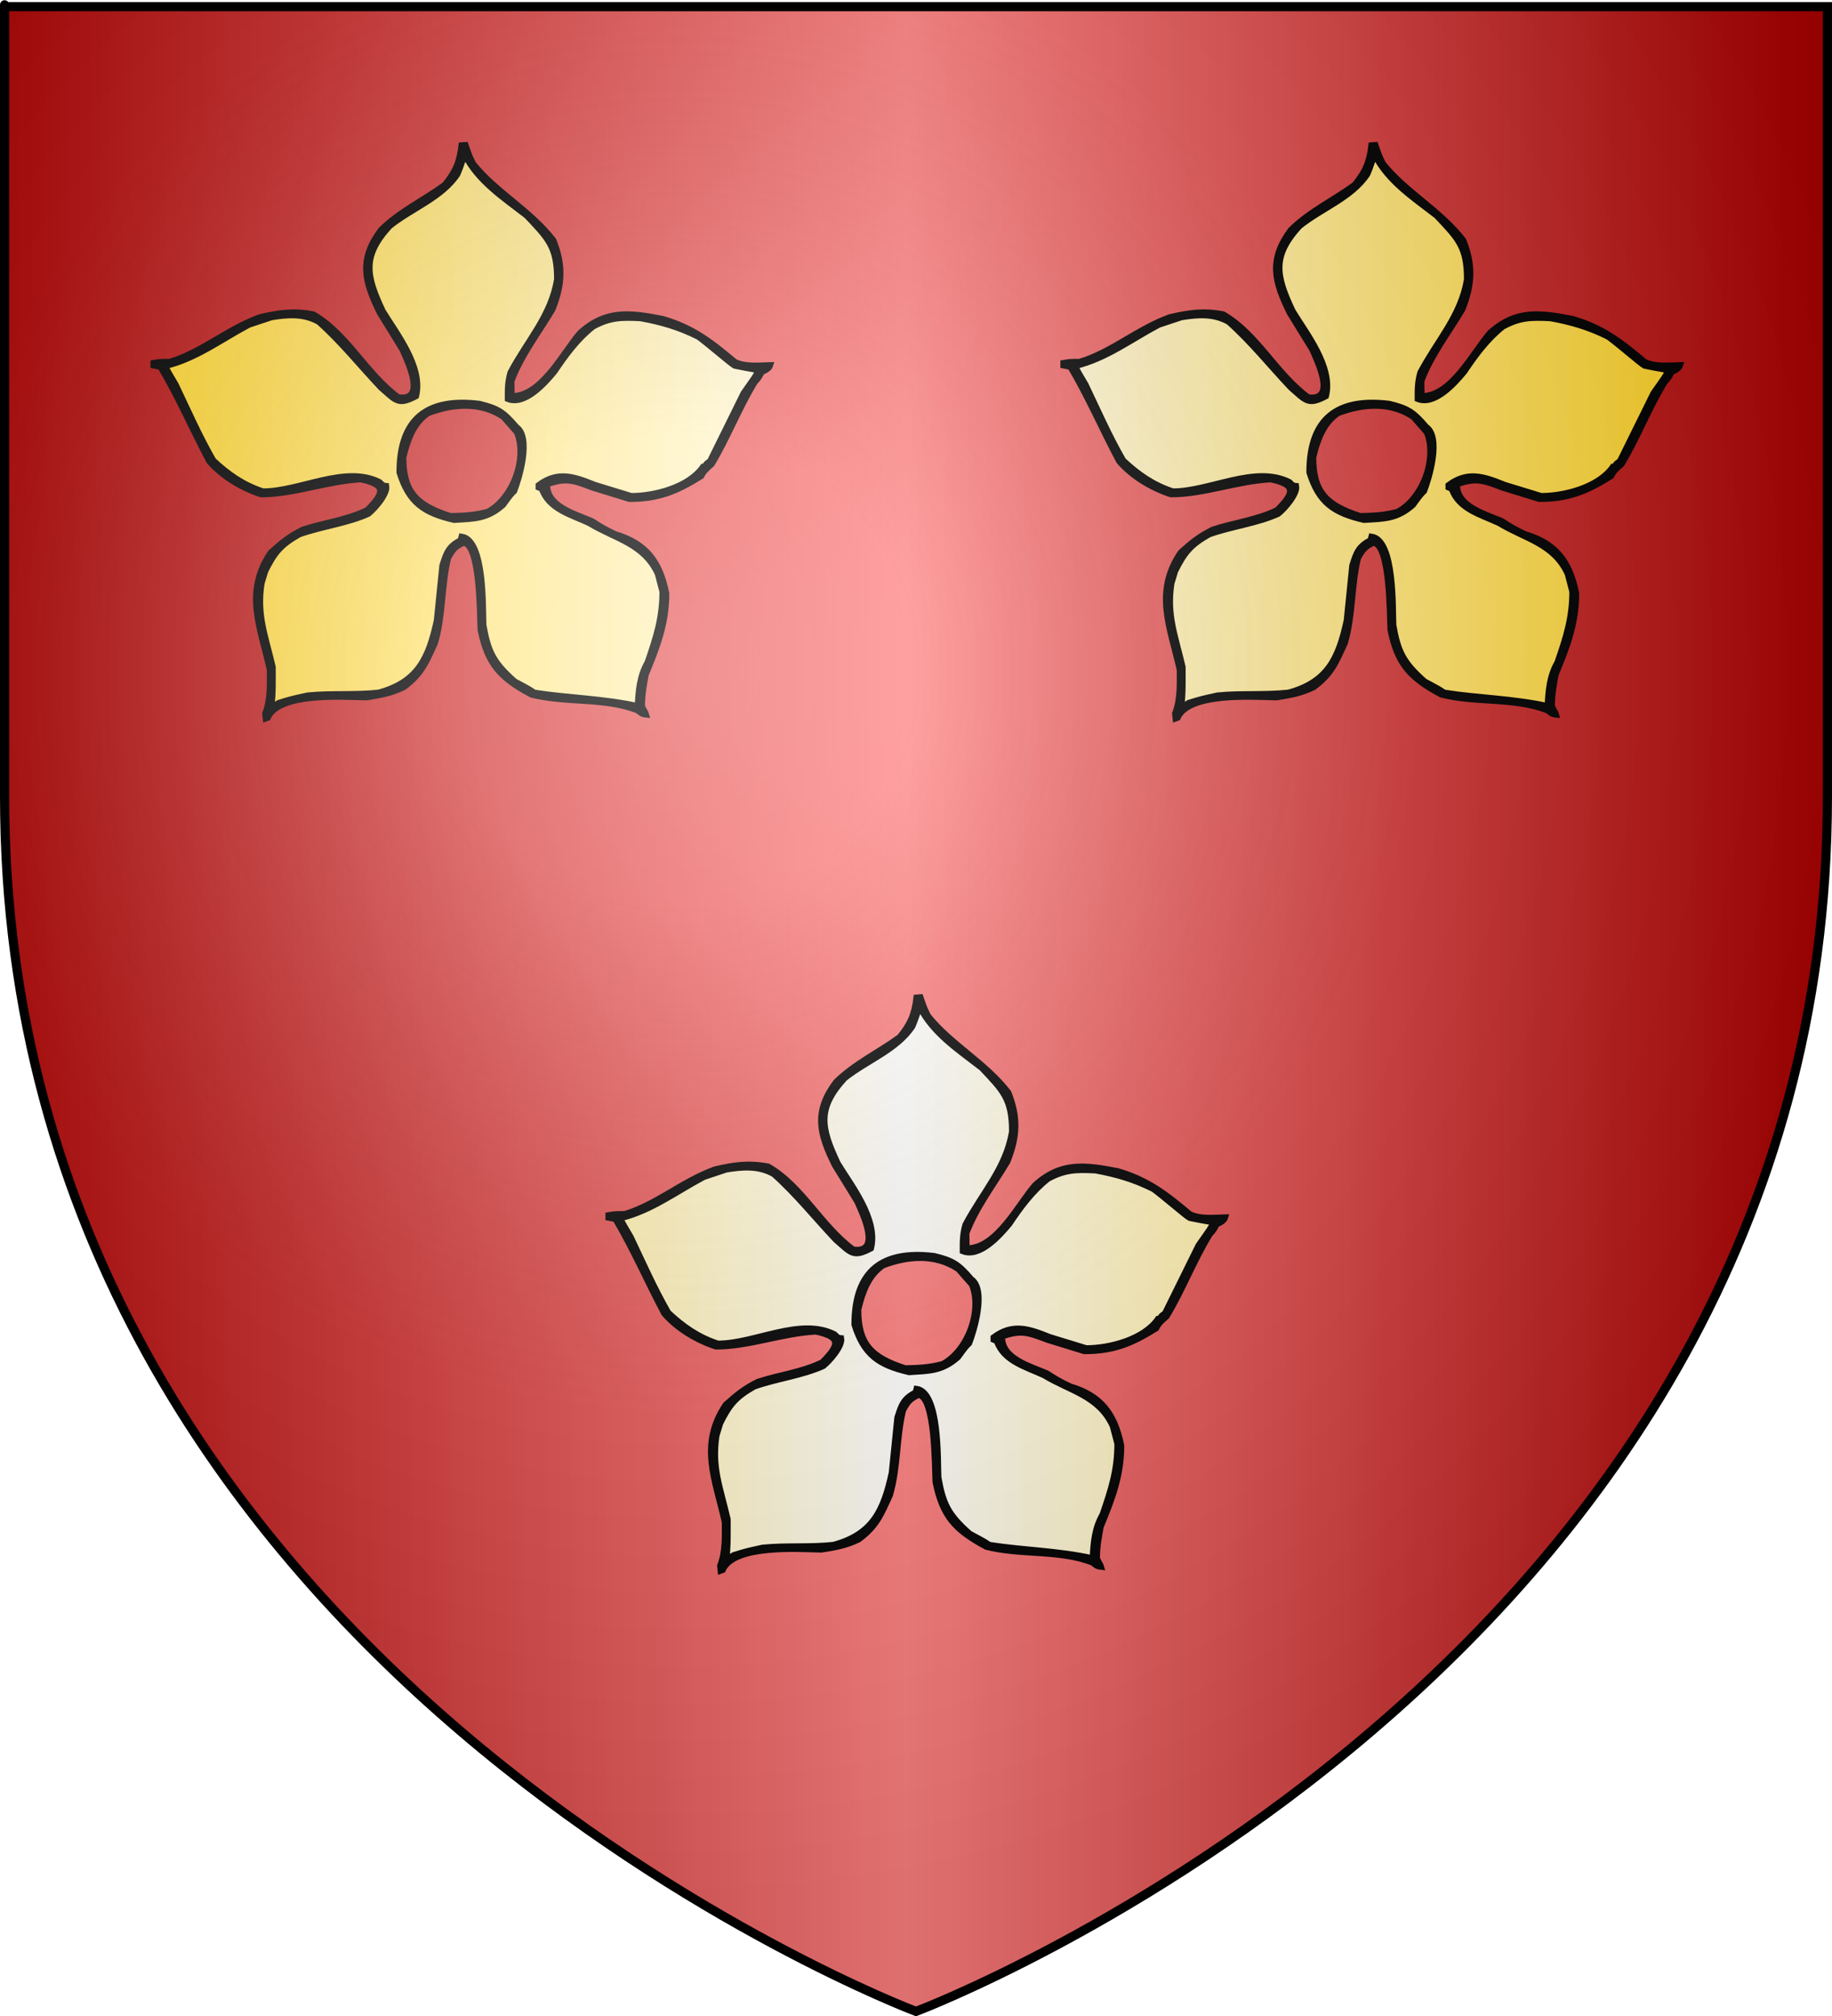<?xml version="1.0" encoding="UTF-8" standalone="no"?><svg xmlns="http://www.w3.org/2000/svg" xmlns:cc="http://web.resource.org/cc/" xmlns:dc="http://purl.org/dc/elements/1.1/" xmlns:inkscape="http://www.inkscape.org/namespaces/inkscape" xmlns:rdf="http://www.w3.org/1999/02/22-rdf-syntax-ns#" xmlns:sodipodi="http://sodipodi.sourceforge.net/DTD/sodipodi-0.dtd" xmlns:svg="http://www.w3.org/2000/svg" xmlns:xlink="http://www.w3.org/1999/xlink" height="660" id="svg2" inkscape:export-filename="/Users/olivier/Desktop/Blason Rouge/Blason_Vide_3D.png" inkscape:export-xdpi="144" inkscape:export-ydpi="144" inkscape:version="0.44" sodipodi:docbase="D:\Mes documents\Renaud-Notre Lapin" sodipodi:docname="Blason_Vide_3D.svg" sodipodi:version="0.32" version="1.0" width="600">
	<rect width="100%" height="100%" fill="#333333" stroke="none"/>
	<sodipodi:namedview bordercolor="#666666" borderopacity="1.0" gridtolerance="10.0" guidetolerance="10.0" height="660px" id="base" inkscape:current-layer="layer3" inkscape:cx="396.46229" inkscape:cy="478.04383" inkscape:pageopacity="0.0" inkscape:pageshadow="2" inkscape:window-height="712" inkscape:window-width="1024" inkscape:window-x="-4" inkscape:window-y="-4" inkscape:zoom="0.44547727" objecttolerance="10.0" pagecolor="#ffffff" showgrid="false"/>
	<desc id="desc4">Flag of Canton of Valais (Wallis)</desc>
	<defs id="defs6">
		<linearGradient id="linearGradient2893">
			<stop id="stop2895" offset="0" style="stop-color:white;stop-opacity:0.314;"/>
			<stop id="stop2897" offset="0.19" style="stop-color:white;stop-opacity:0.251;"/>
			<stop id="stop2901" offset="0.6" style="stop-color:#6b6b6b;stop-opacity:0.125;"/>
			<stop id="stop2899" offset="1" style="stop-color:black;stop-opacity:0.125;"/>
		</linearGradient>
		<linearGradient id="linearGradient2885">
			<stop id="stop2887" offset="0" style="stop-color:white;stop-opacity:1;"/>
			<stop id="stop2891" offset="0.229" style="stop-color:white;stop-opacity:1;"/>
			<stop id="stop2889" offset="1" style="stop-color:black;stop-opacity:1;"/>
		</linearGradient>
		<linearGradient id="linearGradient2955">
			<stop id="stop2867" offset="0" style="stop-color:#fd0000;stop-opacity:1;"/>
			<stop id="stop2873" offset="0.5" style="stop-color:#e77275;stop-opacity:0.659;"/>
			<stop id="stop2959" offset="1" style="stop-color:black;stop-opacity:0.323;"/>
		</linearGradient>
		<radialGradient cx="225.524" cy="218.901" fx="225.524" fy="218.901" gradientTransform="matrix(-4.167939e-4,2.183,-1.884,-3.599562e-4,615.597,-289.121)" gradientUnits="userSpaceOnUse" id="radialGradient2961" inkscape:collect="always" r="300" xlink:href="#linearGradient2955"/>
		<polygon id="star" points="0,-1 0.588,0.809 -0.951,-0.309 0.951,-0.309 -0.588,0.809 0,-1 " transform="scale(53,53)"/>
		<clipPath id="clip">
			<path d="M 0,-200 L 0,600 L 300,600 L 300,-200 L 0,-200 z " id="path10"/>
		</clipPath>
		<radialGradient cx="225.524" cy="218.901" fx="225.524" fy="218.901" gradientTransform="matrix(-4.167939e-4,2.183,-1.884,-3.599562e-4,615.597,-289.121)" gradientUnits="userSpaceOnUse" id="radialGradient1911" inkscape:collect="always" r="300" xlink:href="#linearGradient2955"/>
		<radialGradient cx="225.524" cy="218.901" fx="225.524" fy="218.901" gradientTransform="matrix(0,1.749,-1.593,-1.049767e-7,551.788,-191.29)" gradientUnits="userSpaceOnUse" id="radialGradient2865" inkscape:collect="always" r="300" xlink:href="#linearGradient2955"/>
		<radialGradient cx="225.524" cy="218.901" fx="225.524" fy="218.901" gradientTransform="matrix(0,1.386,-1.323,-5.741131e-8,-158.082,-109.541)" gradientUnits="userSpaceOnUse" id="radialGradient2871" inkscape:collect="always" r="300" xlink:href="#linearGradient2955"/>
		<radialGradient cx="221.445" cy="226.331" fx="221.445" fy="226.331" gradientTransform="matrix(1.353,0,0,1.349,-77.629,-85.747)" gradientUnits="userSpaceOnUse" id="radialGradient3163" inkscape:collect="always" r="300" xlink:href="#linearGradient2893"/>
	<linearGradient gradientUnits="userSpaceOnUse" id="linearGradientgueules" spreadMethod="reflect" x1="297" x2="0" y1="100" y2="100"><stop id="stop657" offset="0.000" style="stop-color:#ff8080;stop-opacity:1.000;"/><stop id="stop658" offset="1.000" style="stop-color:#aa0000;stop-opacity:1.000;"/></linearGradient><linearGradient gradientUnits="userSpaceOnUse" id="linearGradientazur" spreadMethod="reflect" x1="297" x2="0" y1="100" y2="100"><stop id="stop659" offset="0.000" style="stop-color:#80b3ff;stop-opacity:1.000;"/><stop id="stop660" offset="1.000" style="stop-color:#002255;stop-opacity:1.000;"/></linearGradient><linearGradient gradientUnits="userSpaceOnUse" id="linearGradientsinople" spreadMethod="reflect" x1="297" x2="0" y1="100" y2="100"><stop id="stop661" offset="0.000" style="stop-color:#80ffb3;stop-opacity:1.000;"/><stop id="stop662" offset="1.000" style="stop-color:#003200;stop-opacity:1.000;"/></linearGradient><linearGradient gradientUnits="userSpaceOnUse" id="linearGradientsable" spreadMethod="reflect" x1="297" x2="0" y1="100" y2="100"><stop id="stop663" offset="0.000" style="stop-color:#b3b3b3;stop-opacity:1.000;"/><stop id="stop664" offset="1.000" style="stop-color:#333333;stop-opacity:1.000;"/></linearGradient><linearGradient gradientUnits="userSpaceOnUse" id="linearGradientor" spreadMethod="reflect" x1="297" x2="0" y1="100" y2="100"><stop id="stop665" offset="0.000" style="stop-color:#ffffff;stop-opacity:1.000;"/><stop id="stop666" offset="1.000" style="stop-color:#ffcc00;stop-opacity:1.000;"/></linearGradient><linearGradient gradientUnits="userSpaceOnUse" id="linearGradientargent" spreadMethod="reflect" x1="297" x2="0" y1="100" y2="100"><stop id="stop667" offset="0.000" style="stop-color:#ffffff;stop-opacity:1.000;"/><stop id="stop668" offset="1.000" style="stop-color:#aca793;stop-opacity:1.000;"/></linearGradient><linearGradient gradientUnits="userSpaceOnUse" id="linearGradientpourpre" spreadMethod="reflect" x1="297" x2="0" y1="100" y2="100"><stop id="stop669" offset="0.000" style="stop-color:#ffffff;stop-opacity:1.000;"/><stop id="stop670" offset="1.000" style="stop-color:#d576ad;stop-opacity:1.000;"/></linearGradient><linearGradient gradientUnits="userSpaceOnUse" id="linearGradientcarnation" spreadMethod="reflect" x1="297" x2="0" y1="100" y2="100"><stop id="stop671" offset="0.000" style="stop-color:#ffffff;stop-opacity:1.000;"/><stop id="stop672" offset="1.000" style="stop-color:#ffc282;stop-opacity:1.000;"/></linearGradient></defs>
	<g id="layer3" inkscape:groupmode="layer" inkscape:label="Fond écu" style="display:inline">
		<svg:path d="M 300.000,658.500 C 300.000,658.500 598.500,546.180 598.500,260.728 C 598.500,-24.723 598.500,2.176 598.500,2.176 L 1.500,2.176 L 1.500,260.728 C 1.500,546.180 300.000,658.500 300.000,658.500 z" id="path2855" style="fill:url(#linearGradientgueules)"/></g>
	<g id="layer4" inkscape:groupmode="layer" inkscape:label="Meubles" sodipodi:insensitive="true"><svg:g id="g7"><svg:path d="M 300.000,658.500 C 300.000,658.500 598.500,546.180 598.500,260.728 C 598.500,-24.723 598.500,2.176 598.500,2.176 L 1.500,2.176 L 1.500,260.728 C 1.500,546.180 300.000,658.500 300.000,658.500 L 680.000,740.000 L -80.000,740.000 L -80.000,-80.000 L 680.000,-80.000 L 680.000,740.000 z" id="path18" style="fill:url(#linearGradientargent)"/></svg:g><svg:g id="g7"><svg:path d="M 87.014,235.161 C 86.949,234.634 86.904,234.129 86.861,233.624 C 88.642,229.034 88.400,224.006 88.400,219.305 C 85.255,205.272 79.867,193.897 88.708,180.874 C 92.425,177.558 94.712,175.648 99.242,173.386 C 106.193,171.102 113.626,170.267 120.312,166.995 C 126.185,161.131 126.317,158.627 118.178,156.914 C 106.984,157.508 96.317,161.813 85.497,161.813 C 79.097,159.725 72.741,155.882 68.541,150.985 C 63.021,140.598 58.490,130.078 52.573,120.087 C 51.804,119.932 51.034,119.779 50.287,119.625 C 50.287,119.362 50.287,119.098 50.287,118.856 C 52.507,118.484 52.507,118.484 55.564,118.484 C 66.033,115.365 74.589,107.657 85.189,103.857 C 91.260,102.430 96.207,101.684 102.607,102.935 C 113.736,109.347 119.829,122.260 130.407,130.078 C 139.974,131.485 133.420,118.132 131.771,114.376 C 129.330,110.402 126.888,106.426 124.446,102.474 C 119.278,92.130 117.541,84.993 124.755,75.330 C 130.825,69.269 138.787,65.558 145.671,60.528 C 149.190,56.202 150.531,53.106 151.169,47.572 C 151.564,47.527 152.005,47.506 152.445,47.484 C 153.742,51.239 153.742,51.239 154.974,53.676 C 162.451,62.966 173.558,68.808 181.233,78.689 C 184.466,86.728 184.225,93.053 180.926,101.266 C 176.416,108.864 170.611,116.352 167.488,124.742 C 167.510,126.389 167.532,128.036 167.554,129.683 C 177.384,129.925 184.576,115.101 190.096,108.887 C 198.630,101.332 206.239,102.341 217.125,104.450 C 226.979,107.392 232.697,111.807 240.637,118.484 C 244.024,120.174 248.334,119.669 252.250,119.559 C 251.963,120.548 250.468,121.447 249.501,121.689 C 248.818,123.074 248.290,123.973 247.212,125.049 C 241.912,133.702 238.306,143.299 233.071,151.951 C 231.685,153.115 230.476,154.170 229.640,155.860 C 221.568,160.911 215.609,163.328 206.130,163.328 C 202.148,162.098 198.168,160.868 194.209,159.659 C 187.765,157.222 185.478,156.322 179.165,158.518 C 178.991,165.787 188.139,168.159 193.901,170.640 C 196.409,172.309 198.585,173.561 201.554,174.922 C 211.562,177.909 216.092,183.816 218.204,194.292 C 218.204,204.087 215.190,211.861 211.474,220.821 C 210.814,224.401 210.243,227.388 210.243,231.187 C 210.857,232.724 211.474,233.338 211.628,233.932 C 210.154,233.778 209.824,233.338 208.879,232.570 C 197.948,228.310 185.610,230.286 174.064,227.388 C 163.749,221.875 159.680,217.329 157.415,206.173 C 157.151,201.253 157.327,178.019 151.762,177.668 C 148.904,179.073 148.354,179.842 146.748,182.697 C 144.549,191.744 145.143,201.253 142.459,210.455 C 139.468,216.977 138.039,220.667 132.233,224.949 C 128.099,226.992 124.337,227.607 120.004,228.288 C 112.153,228.112 91.501,226.662 87.697,234.920 C 87.454,234.986 87.234,235.073 87.014,235.161 z" id="path17" style="fill:#000000;stroke:black;stroke-width:2"/><svg:path d="M 88.862,231.494 C 89.434,227.123 89.302,222.666 89.302,218.383 C 86.839,207.798 84.045,201.407 85.651,190.932 C 86.047,189.593 86.443,188.275 86.861,186.957 C 89.852,180.962 91.897,178.371 98.012,174.922 C 105.335,172.309 113.560,171.386 120.620,168.203 C 122.622,166.644 126.954,161.724 126.492,159.133 C 125.239,159.046 125.041,158.518 124.293,157.837 C 112.988,152.150 98.319,160.890 86.113,160.890 C 79.581,158.760 74.589,155.203 69.838,150.744 C 65.154,142.596 61.502,134.251 57.544,125.972 C 54.487,120.790 54.487,120.790 54.245,119.779 C 64.098,117.451 72.520,111.060 81.516,106.296 C 83.958,105.483 86.399,104.670 88.862,103.857 C 94.162,103.001 99.441,102.540 104.433,105.373 C 111.801,111.939 117.827,119.538 124.755,126.872 C 129.681,131.133 130.385,132.802 136.257,129.683 C 138.633,120.152 129.770,109.150 125.349,101.858 C 119.850,90.198 118.575,83.895 127.570,74.034 C 134.740,68.237 144.703,64.701 149.783,57.036 C 151.014,54.292 151.916,50.931 152.225,50.624 C 156.536,59.233 164.805,64.635 172.524,70.609 C 179.540,78.053 182.465,80.754 182.465,91.493 C 180.463,103.506 172.766,111.412 167.180,121.996 C 166.322,125.116 166.299,127.180 166.322,130.606 C 171.843,132.802 178.330,125.576 181.541,121.689 C 185.192,116.265 189.085,110.951 194.209,106.909 C 199.685,103.923 203.490,103.835 209.802,104.164 C 216.620,105.416 222.294,107.042 228.739,110.248 C 232.104,112.686 239.427,119.098 240.637,119.713 C 246.442,120.921 247.675,120.921 248.510,121.294 C 247.212,123.534 247.212,123.534 243.540,128.718 C 239.867,136.140 236.194,143.563 232.543,150.985 C 231.641,151.667 231.246,151.754 230.872,152.808 C 230.652,152.808 230.454,152.808 230.256,152.808 C 225.593,159.506 214.487,162.405 206.745,162.405 C 202.765,161.175 198.784,159.967 194.826,158.760 C 188.074,156.059 182.729,154.104 176.416,158.826 C 176.416,159.067 176.416,159.309 176.416,159.572 C 176.769,159.725 177.120,159.879 177.473,160.034 C 179.760,166.665 186.908,168.423 193.000,171.256 C 201.335,176.372 210.924,177.888 215.454,187.879 C 215.960,189.812 216.467,191.744 216.972,193.678 C 216.972,202.308 214.926,208.654 212.090,216.868 C 209.516,221.326 209.121,226.048 208.879,231.187 C 197.552,228.639 186.226,228.551 174.965,226.773 C 173.140,225.543 173.140,225.543 168.565,223.104 C 161.572,216.912 159.856,213.398 158.316,204.658 C 158.053,199.102 158.800,176.767 151.169,175.691 C 151.059,176.087 150.948,176.481 150.861,176.900 C 146.924,178.854 146.198,181.006 144.901,185.134 C 144.285,191.131 143.669,197.125 143.075,203.142 C 140.392,215.484 136.852,223.281 123.986,226.773 C 116.200,227.607 108.502,226.926 100.761,227.695 C 95.262,228.903 95.262,228.903 91.303,230.133 C 89.455,231.340 89.455,231.340 88.862,231.494 z" id="path18" style="fill:url(#linearGradientor);stroke:black;stroke-width:2"/><svg:path d="M 148.727,170.201 C 138.743,167.895 133.926,164.513 130.847,154.630 C 130.847,136.754 140.216,130.188 156.953,132.208 C 163.023,133.680 164.914,134.866 169.071,139.763 C 174.130,143.233 169.951,156.783 168.411,160.736 C 167.180,161.966 167.180,161.966 164.739,165.303 C 159.504,169.938 155.347,169.784 148.727,170.201 z" id="path19" style="fill:#000000;stroke:black;stroke-width:2"/><svg:path d="M 147.496,168.972 C 136.411,165.436 132.078,161.022 132.078,149.755 C 133.420,144.177 135.311,138.599 140.172,135.261 C 148.134,132.208 157.349,131.396 164.892,136.491 C 166.366,138.161 167.840,139.829 169.313,141.521 C 172.810,150.129 167.949,163.261 159.702,167.587 C 155.194,168.752 151.982,168.861 147.496,168.972 z" id="path20" style="fill:url(#linearGradientgueules);stroke:black;stroke-width:2"/></svg:g><svg:g id="g8"><svg:path d="M 385.014,235.161 C 384.949,234.634 384.904,234.129 384.861,233.624 C 386.642,229.034 386.400,224.006 386.400,219.305 C 383.255,205.272 377.867,193.897 386.708,180.874 C 390.425,177.558 392.713,175.648 397.242,173.386 C 404.193,171.102 411.626,170.267 418.312,166.995 C 424.185,161.131 424.317,158.627 416.178,156.914 C 404.984,157.508 394.317,161.813 383.497,161.813 C 377.097,159.725 370.741,155.882 366.541,150.985 C 361.021,140.598 356.490,130.078 350.573,120.087 C 349.804,119.932 349.034,119.779 348.287,119.625 C 348.287,119.362 348.287,119.098 348.287,118.856 C 350.507,118.484 350.507,118.484 353.564,118.484 C 364.033,115.365 372.589,107.657 383.189,103.857 C 389.260,102.430 394.207,101.684 400.607,102.935 C 411.736,109.347 417.829,122.260 428.407,130.078 C 437.974,131.485 431.420,118.132 429.771,114.376 C 427.330,110.402 424.888,106.426 422.446,102.474 C 417.278,92.130 415.541,84.993 422.755,75.330 C 428.825,69.269 436.787,65.558 443.671,60.528 C 447.190,56.202 448.531,53.106 449.169,47.572 C 449.564,47.527 450.005,47.506 450.445,47.484 C 451.742,51.239 451.742,51.239 452.974,53.676 C 460.451,62.966 471.558,68.808 479.233,78.689 C 482.466,86.728 482.225,93.053 478.926,101.266 C 474.416,108.864 468.611,116.352 465.488,124.742 C 465.510,126.389 465.532,128.036 465.554,129.683 C 475.384,129.925 482.576,115.101 488.096,108.887 C 496.630,101.332 504.239,102.341 515.125,104.450 C 524.979,107.392 530.697,111.807 538.637,118.484 C 542.024,120.174 546.334,119.669 550.250,119.559 C 549.963,120.548 548.468,121.447 547.501,121.689 C 546.818,123.074 546.290,123.973 545.212,125.049 C 539.912,133.702 536.306,143.299 531.071,151.951 C 529.685,153.115 528.476,154.170 527.640,155.860 C 519.568,160.911 513.609,163.328 504.130,163.328 C 500.148,162.098 496.168,160.868 492.209,159.659 C 485.765,157.222 483.478,156.322 477.165,158.518 C 476.991,165.787 486.139,168.159 491.901,170.640 C 494.409,172.309 496.585,173.561 499.554,174.922 C 509.562,177.909 514.092,183.816 516.204,194.292 C 516.204,204.087 513.190,211.861 509.474,220.821 C 508.814,224.401 508.243,227.388 508.243,231.187 C 508.857,232.724 509.474,233.338 509.628,233.932 C 508.154,233.778 507.824,233.338 506.879,232.570 C 495.948,228.310 483.610,230.286 472.064,227.388 C 461.749,221.875 457.680,217.329 455.415,206.173 C 455.151,201.253 455.327,178.019 449.762,177.668 C 446.904,179.073 446.354,179.842 444.748,182.697 C 442.549,191.744 443.143,201.253 440.459,210.455 C 437.468,216.977 436.039,220.667 430.233,224.949 C 426.098,226.992 422.337,227.607 418.004,228.288 C 410.153,228.112 389.501,226.662 385.697,234.920 C 385.454,234.986 385.234,235.073 385.014,235.161 z" id="path21" style="fill:#000000;stroke:black;stroke-width:2"/><svg:path d="M 386.862,231.494 C 387.434,227.123 387.302,222.666 387.302,218.383 C 384.839,207.798 382.046,201.407 383.651,190.932 C 384.047,189.593 384.443,188.275 384.861,186.957 C 387.852,180.962 389.897,178.371 396.012,174.922 C 403.335,172.309 411.560,171.386 418.620,168.203 C 420.622,166.644 424.954,161.724 424.492,159.133 C 423.239,159.046 423.041,158.518 422.293,157.837 C 410.988,152.150 396.319,160.890 384.113,160.890 C 377.581,158.760 372.589,155.203 367.838,150.744 C 363.154,142.596 359.502,134.251 355.544,125.972 C 352.487,120.790 352.487,120.790 352.245,119.779 C 362.098,117.451 370.520,111.060 379.516,106.296 C 381.958,105.483 384.399,104.670 386.862,103.857 C 392.163,103.001 397.441,102.540 402.433,105.373 C 409.801,111.939 415.827,119.538 422.755,126.872 C 427.681,131.133 428.385,132.802 434.257,129.683 C 436.633,120.152 427.770,109.150 423.349,101.858 C 417.850,90.198 416.575,83.895 425.570,74.034 C 432.740,68.237 442.703,64.701 447.783,57.036 C 449.014,54.292 449.916,50.931 450.225,50.624 C 454.536,59.233 462.805,64.635 470.524,70.609 C 477.540,78.053 480.465,80.754 480.465,91.493 C 478.463,103.506 470.766,111.412 465.180,121.996 C 464.322,125.116 464.299,127.180 464.322,130.606 C 469.843,132.802 476.330,125.576 479.541,121.689 C 483.192,116.265 487.085,110.951 492.209,106.909 C 497.685,103.923 501.490,103.835 507.802,104.164 C 514.620,105.416 520.294,107.042 526.739,110.248 C 530.104,112.686 537.427,119.098 538.637,119.713 C 544.442,120.921 545.675,120.921 546.510,121.294 C 545.212,123.534 545.212,123.534 541.540,128.718 C 537.867,136.140 534.194,143.563 530.543,150.985 C 529.641,151.667 529.246,151.754 528.872,152.808 C 528.652,152.808 528.454,152.808 528.256,152.808 C 523.593,159.506 512.487,162.405 504.745,162.405 C 500.765,161.175 496.784,159.967 492.826,158.760 C 486.074,156.059 480.729,154.104 474.416,158.826 C 474.416,159.067 474.416,159.309 474.416,159.572 C 474.769,159.725 475.120,159.879 475.473,160.034 C 477.760,166.665 484.908,168.423 491.000,171.256 C 499.335,176.372 508.924,177.888 513.454,187.879 C 513.960,189.812 514.467,191.744 514.972,193.678 C 514.972,202.308 512.926,208.654 510.090,216.868 C 507.516,221.326 507.121,226.048 506.879,231.187 C 495.552,228.639 484.226,228.551 472.965,226.773 C 471.140,225.543 471.140,225.543 466.565,223.104 C 459.572,216.912 457.856,213.398 456.316,204.658 C 456.053,199.102 456.800,176.767 449.169,175.691 C 449.059,176.087 448.948,176.481 448.861,176.900 C 444.924,178.854 444.198,181.006 442.901,185.134 C 442.285,191.131 441.669,197.125 441.075,203.142 C 438.392,215.484 434.852,223.281 421.986,226.773 C 414.200,227.607 406.502,226.926 398.761,227.695 C 393.262,228.903 393.262,228.903 389.303,230.133 C 387.455,231.340 387.455,231.340 386.862,231.494 z" id="path22" style="fill:url(#linearGradientor);stroke:black;stroke-width:2"/><svg:path d="M 446.727,170.201 C 436.743,167.895 431.926,164.513 428.847,154.630 C 428.847,136.754 438.216,130.188 454.953,132.208 C 461.023,133.680 462.914,134.866 467.071,139.763 C 472.130,143.233 467.951,156.783 466.411,160.736 C 465.180,161.966 465.180,161.966 462.739,165.303 C 457.504,169.938 453.347,169.784 446.727,170.201 z" id="path23" style="fill:#000000;stroke:black;stroke-width:2"/><svg:path d="M 445.496,168.972 C 434.411,165.436 430.078,161.022 430.078,149.755 C 431.420,144.177 433.311,138.599 438.172,135.261 C 446.134,132.208 455.349,131.396 462.892,136.491 C 464.366,138.161 465.840,139.829 467.313,141.521 C 470.810,150.129 465.949,163.261 457.702,167.587 C 453.194,168.752 449.982,168.861 445.496,168.972 z" id="path24" style="fill:url(#linearGradientgueules);stroke:black;stroke-width:2"/></svg:g><svg:g id="g9"><svg:path d="M 236.014,514.161 C 235.949,513.634 235.904,513.129 235.861,512.624 C 237.642,508.034 237.400,503.006 237.400,498.305 C 234.255,484.272 228.867,472.897 237.708,459.874 C 241.425,456.558 243.712,454.648 248.242,452.386 C 255.193,450.102 262.626,449.267 269.312,445.995 C 275.185,440.131 275.317,437.627 267.178,435.914 C 255.984,436.508 245.317,440.813 234.497,440.813 C 228.097,438.725 221.741,434.882 217.541,429.985 C 212.021,419.598 207.490,409.078 201.573,399.087 C 200.804,398.932 200.034,398.779 199.287,398.625 C 199.287,398.362 199.287,398.098 199.287,397.856 C 201.507,397.484 201.507,397.484 204.564,397.484 C 215.033,394.365 223.589,386.657 234.189,382.857 C 240.260,381.430 245.207,380.684 251.607,381.935 C 262.736,388.347 268.829,401.260 279.407,409.078 C 288.974,410.485 282.420,397.132 280.771,393.376 C 278.330,389.402 275.888,385.426 273.446,381.474 C 268.278,371.130 266.541,363.993 273.755,354.330 C 279.825,348.269 287.787,344.558 294.671,339.528 C 298.190,335.202 299.531,332.106 300.169,326.572 C 300.564,326.527 301.005,326.506 301.445,326.484 C 302.742,330.239 302.742,330.239 303.974,332.676 C 311.451,341.966 322.558,347.808 330.233,357.690 C 333.466,365.728 333.225,372.053 329.926,380.266 C 325.416,387.864 319.611,395.352 316.488,403.742 C 316.510,405.389 316.532,407.036 316.554,408.683 C 326.384,408.925 333.576,394.101 339.096,387.887 C 347.630,380.332 355.239,381.341 366.125,383.450 C 375.979,386.392 381.697,390.807 389.637,397.484 C 393.024,399.174 397.334,398.669 401.250,398.559 C 400.963,399.548 399.468,400.447 398.501,400.689 C 397.818,402.074 397.290,402.973 396.212,404.049 C 390.912,412.702 387.306,422.299 382.071,430.951 C 380.685,432.115 379.476,433.170 378.640,434.860 C 370.568,439.911 364.609,442.328 355.130,442.328 C 351.148,441.098 347.168,439.868 343.209,438.659 C 336.765,436.222 334.478,435.322 328.165,437.518 C 327.991,444.787 337.139,447.159 342.901,449.640 C 345.409,451.309 347.585,452.561 350.554,453.922 C 360.562,456.909 365.092,462.816 367.204,473.292 C 367.204,483.087 364.190,490.861 360.474,499.821 C 359.814,503.401 359.243,506.388 359.243,510.187 C 359.857,511.724 360.474,512.338 360.628,512.932 C 359.154,512.778 358.824,512.338 357.879,511.570 C 346.948,507.310 334.610,509.286 323.064,506.388 C 312.749,500.875 308.680,496.329 306.415,485.173 C 306.151,480.253 306.327,457.019 300.762,456.668 C 297.904,458.073 297.354,458.842 295.748,461.697 C 293.549,470.744 294.143,480.253 291.459,489.455 C 288.468,495.977 287.039,499.667 281.233,503.949 C 277.098,505.992 273.337,506.607 269.004,507.288 C 261.153,507.112 240.501,505.662 236.697,513.920 C 236.454,513.986 236.234,514.073 236.014,514.161 z" id="path25" style="fill:#000000;stroke:black;stroke-width:2"/><svg:path d="M 237.862,510.494 C 238.434,506.123 238.302,501.666 238.302,497.383 C 235.839,486.798 233.046,480.407 234.651,469.932 C 235.047,468.593 235.443,467.275 235.861,465.957 C 238.852,459.962 240.897,457.371 247.012,453.922 C 254.335,451.309 262.560,450.386 269.620,447.203 C 271.622,445.644 275.954,440.724 275.492,438.133 C 274.239,438.046 274.041,437.518 273.293,436.837 C 261.988,431.150 247.319,439.890 235.113,439.890 C 228.581,437.760 223.589,434.203 218.838,429.744 C 214.154,421.596 210.502,413.251 206.544,404.972 C 203.487,399.790 203.487,399.790 203.245,398.779 C 213.098,396.451 221.520,390.060 230.516,385.296 C 232.958,384.483 235.399,383.670 237.862,382.857 C 243.163,382.001 248.441,381.540 253.433,384.373 C 260.801,390.939 266.827,398.538 273.755,405.872 C 278.681,410.133 279.385,411.802 285.257,408.683 C 287.633,399.152 278.770,388.150 274.349,380.858 C 268.850,369.198 267.575,362.895 276.570,353.034 C 283.740,347.237 293.703,343.701 298.783,336.036 C 300.014,333.292 300.916,329.932 301.225,329.624 C 305.536,338.233 313.805,343.635 321.524,349.609 C 328.540,357.053 331.465,359.755 331.465,370.493 C 329.463,382.506 321.766,390.412 316.180,400.996 C 315.322,404.116 315.299,406.180 315.322,409.606 C 320.843,411.802 327.330,404.576 330.541,400.689 C 334.192,395.265 338.085,389.951 343.209,385.909 C 348.685,382.923 352.490,382.835 358.802,383.164 C 365.620,384.416 371.294,386.042 377.739,389.248 C 381.104,391.686 388.427,398.098 389.637,398.713 C 395.442,399.921 396.675,399.921 397.510,400.294 C 396.212,402.534 396.212,402.534 392.540,407.718 C 388.867,415.140 385.194,422.563 381.543,429.985 C 380.641,430.667 380.246,430.754 379.872,431.808 C 379.652,431.808 379.454,431.808 379.256,431.808 C 374.593,438.506 363.487,441.405 355.745,441.405 C 351.765,440.175 347.784,438.967 343.826,437.760 C 337.074,435.059 331.729,433.104 325.416,437.826 C 325.416,438.067 325.416,438.309 325.416,438.572 C 325.769,438.725 326.120,438.879 326.473,439.034 C 328.760,445.665 335.908,447.423 342.000,450.256 C 350.335,455.372 359.924,456.888 364.454,466.879 C 364.960,468.812 365.467,470.744 365.972,472.678 C 365.972,481.308 363.926,487.654 361.090,495.868 C 358.516,500.326 358.121,505.048 357.879,510.187 C 346.552,507.639 335.226,507.551 323.965,505.773 C 322.140,504.543 322.140,504.543 317.565,502.104 C 310.572,495.912 308.856,492.398 307.316,483.658 C 307.053,478.102 307.800,455.767 300.169,454.691 C 300.059,455.087 299.948,455.481 299.861,455.900 C 295.924,457.854 295.198,460.006 293.901,464.134 C 293.285,470.131 292.669,476.125 292.075,482.142 C 289.392,494.484 285.852,502.281 272.986,505.773 C 265.200,506.607 257.502,505.926 249.761,506.695 C 244.262,507.903 244.262,507.903 240.303,509.133 C 238.455,510.340 238.455,510.340 237.862,510.494 z" id="path26" style="fill:url(#linearGradientor);stroke:black;stroke-width:2"/><svg:path d="M 297.727,449.201 C 287.743,446.895 282.926,443.513 279.847,433.630 C 279.847,415.754 289.216,409.188 305.953,411.208 C 312.023,412.680 313.914,413.866 318.071,418.763 C 323.130,422.233 318.951,435.783 317.411,439.736 C 316.180,440.966 316.180,440.966 313.739,444.303 C 308.504,448.937 304.347,448.784 297.727,449.201 z" id="path27" style="fill:#000000;stroke:black;stroke-width:2"/><svg:path d="M 296.496,447.972 C 285.411,444.436 281.078,440.022 281.078,428.755 C 282.420,423.177 284.311,417.599 289.172,414.261 C 297.134,411.208 306.349,410.396 313.892,415.491 C 315.366,417.161 316.840,418.829 318.313,420.521 C 321.810,429.129 316.949,442.261 308.702,446.587 C 304.194,447.752 300.982,447.861 296.496,447.972 z" id="path28" style="fill:url(#linearGradientgueules);stroke:black;stroke-width:2"/></svg:g><svg:g id="g9"><svg:path d="M 300.000,658.500 C 300.000,658.500 598.500,546.180 598.500,260.728 C 598.500,-24.723 598.500,2.176 598.500,2.176 L 1.500,2.176 L 1.500,260.728 C 1.500,546.180 300.000,658.500 300.000,658.500 L 680.000,740.000 L -80.000,740.000 L -80.000,-80.000 L 680.000,-80.000 L 680.000,740.000 z" id="path27" style="fill:#ffffff"/></svg:g></g>
	<g id="layer2" inkscape:groupmode="layer" inkscape:label="Reflet final" sodipodi:insensitive="true">
		<path d="M 300,658.5 C 300,658.5 598.5,546.18 598.5,260.728 C 598.5,-24.723 598.5,2.176 598.5,2.176 L 1.5,2.176 L 1.5,260.728 C 1.5,546.18 300,658.5 300,658.5 z " id="path2875" inkscape:export-xdpi="144" inkscape:export-ydpi="144" sodipodi:nodetypes="cccccc" style="opacity:1;fill:url(#radialGradient3163);fill-opacity:1;fill-rule:evenodd;stroke:none;stroke-width:1px;stroke-linecap:butt;stroke-linejoin:miter;stroke-opacity:1"/>
	</g>
	<g id="layer1" inkscape:groupmode="layer" inkscape:label="Contour final" sodipodi:insensitive="true">
		<path d="M 300,658.5 C 300,658.5 1.5,546.18 1.5,260.728 C 1.5,-24.723 1.5,2.176 1.5,2.176 L 598.5,2.176 L 598.5,260.728 C 598.5,546.18 300,658.5 300,658.5 z " id="path1411" inkscape:export-xdpi="144" inkscape:export-ydpi="144" sodipodi:nodetypes="cccccc" style="opacity:1;fill:none;fill-opacity:1;fill-rule:evenodd;stroke:#000000;stroke-width:3;stroke-linecap:butt;stroke-linejoin:miter;stroke-miterlimit:4;stroke-dasharray:none;stroke-opacity:1"/>
	</g>
</svg>